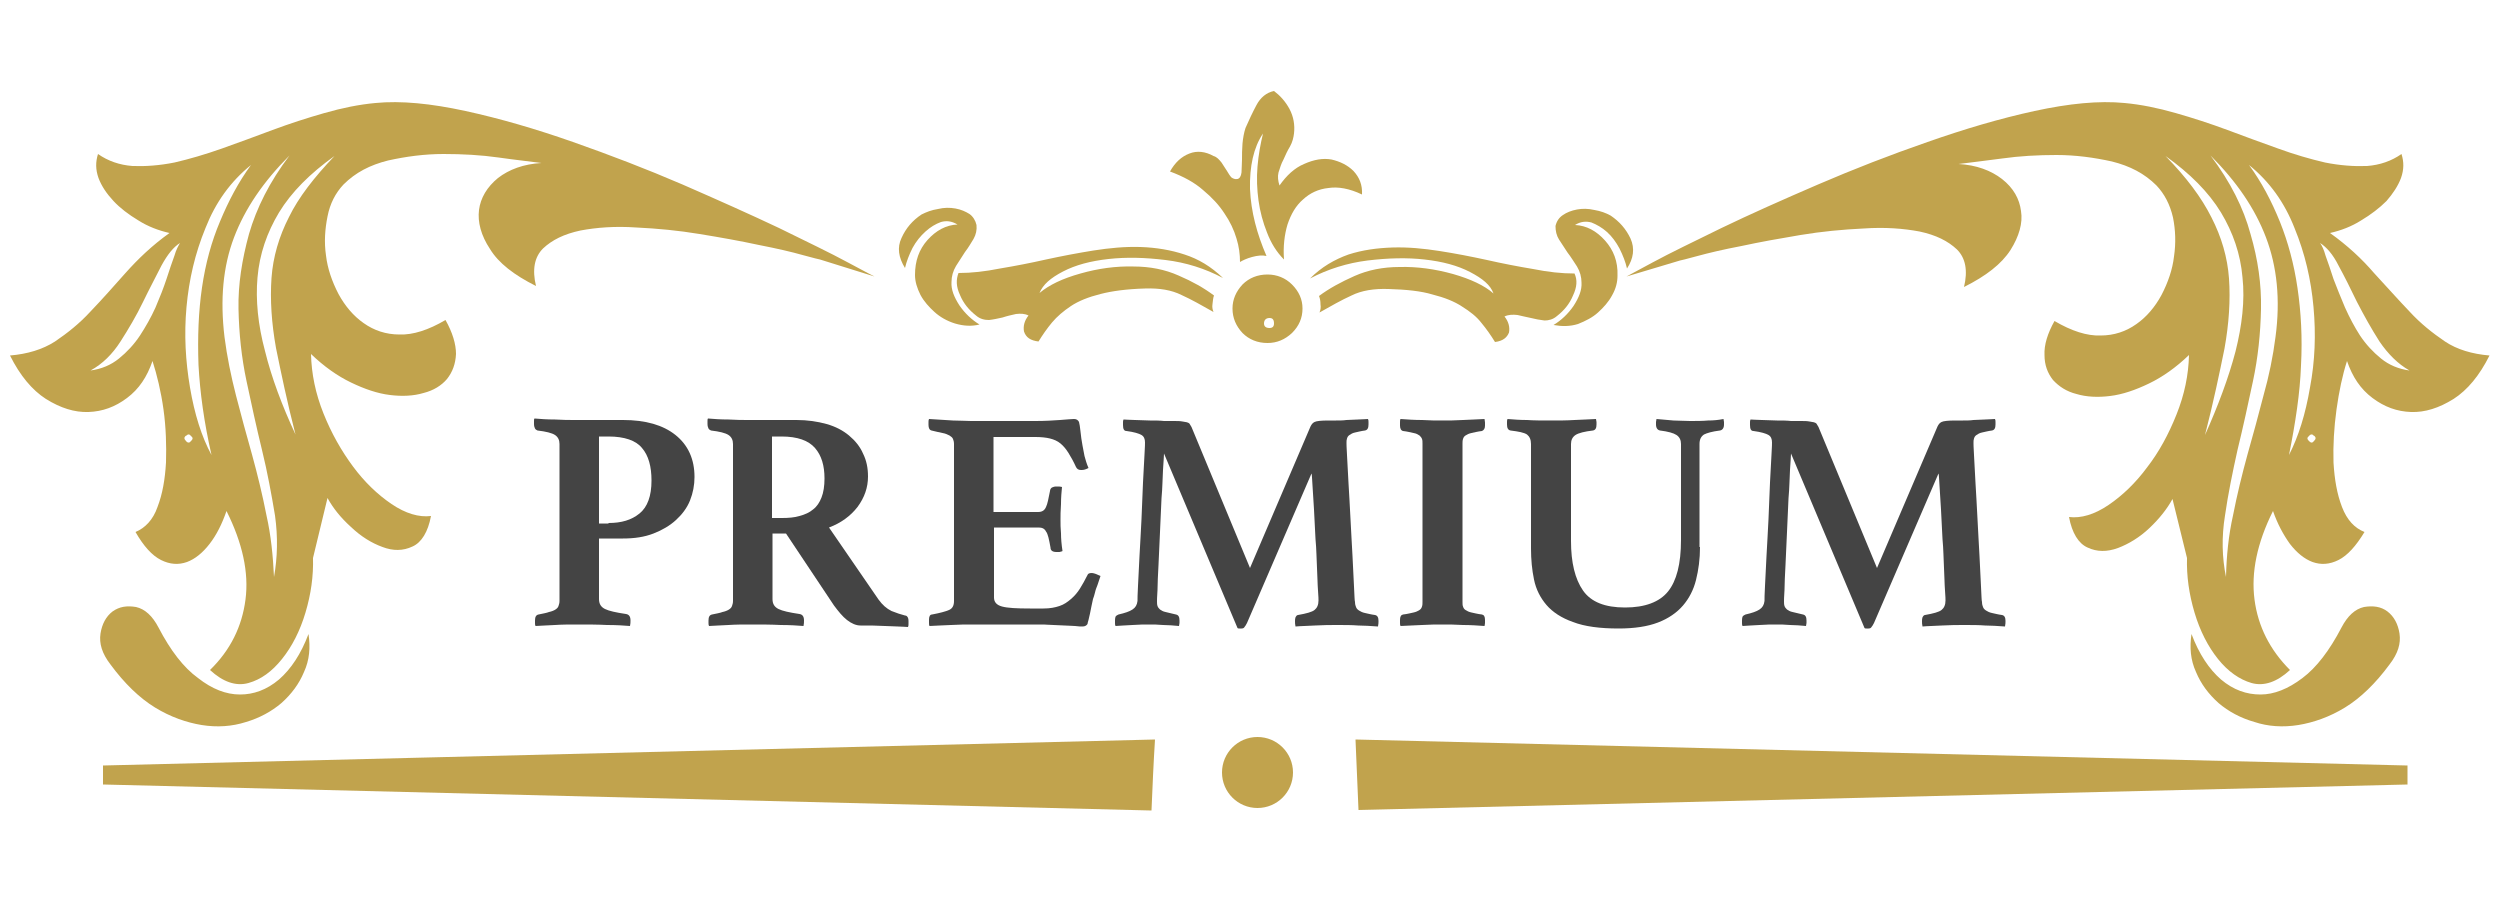 <?xml version="1.0" encoding="utf-8"?>
<!-- Generator: Adobe Illustrator 19.0.0, SVG Export Plug-In . SVG Version: 6.00 Build 0)  -->
<svg version="1.1" id="Layer_1" xmlns="http://www.w3.org/2000/svg" xmlns:xlink="http://www.w3.org/1999/xlink" x="0px" y="0px"
	 viewBox="0 0 500 180" style="enable-background:new 0 0 500 180;" xml:space="preserve">
<style type="text/css">
	.st0{fill:#C1A34D;}
	.st1{fill:#444444;}
</style>
<g id="XMLID_1_">
	<g id="XMLID_176_">
		<ellipse id="XMLID_179_" class="st0" cx="251.5" cy="154.5" rx="7.1" ry="7.1"/>
		<path id="XMLID_178_" class="st0" d="M231,147.9l-210.4,5.2v3.8l209.7,5.2C230.5,157.3,230.7,152.6,231,147.9z"/>
		<path id="XMLID_177_" class="st0" d="M271.1,147.9l210.4,5.2v3.8L271.7,162C271.5,157.3,271.3,152.6,271.1,147.9z"/>
	</g>
	<g id="XMLID_142_">
		<path id="XMLID_173_" class="st1" d="M119.8,107.8v12c0,1,0.4,1.6,1.2,2c0.8,0.4,2.2,0.7,4.2,1c0.6,0.1,0.9,0.5,0.9,1.3
			c0,0.3,0,0.7-0.1,1.1c-1.2-0.1-2.7-0.2-4.6-0.2c-1.8-0.1-3.8-0.1-6-0.1c-1.5,0-3,0-4.4,0.1c-1.4,0.1-2.7,0.1-3.9,0.2
			c-0.1-0.2-0.1-0.4-0.1-0.6s0-0.4,0-0.5c0-0.7,0.2-1.1,0.7-1.2c0.9-0.2,1.6-0.3,2.1-0.5c0.5-0.1,1-0.3,1.3-0.5
			c0.3-0.2,0.5-0.4,0.6-0.7c0.1-0.3,0.2-0.6,0.2-1V88.8c0-0.8-0.3-1.4-0.9-1.8c-0.6-0.4-1.8-0.7-3.5-0.9c-0.2-0.1-0.4-0.2-0.5-0.4
			c-0.1-0.2-0.2-0.5-0.2-0.9c0-0.2,0-0.4,0-0.6c0-0.2,0-0.4,0.1-0.5c1.2,0.1,2.5,0.2,4.1,0.2c1.5,0.1,2.9,0.1,4.1,0.1h9.5
			c4.5,0,8,1,10.5,3c2.5,2,3.8,4.8,3.8,8.4c0,1.6-0.3,3.2-0.9,4.7c-0.6,1.5-1.6,2.8-2.8,3.9c-1.2,1.1-2.7,2-4.5,2.7
			c-1.8,0.7-3.8,1-6.1,1H119.8z M121.7,104.6c2.6,0,4.6-0.6,6.2-1.9s2.4-3.5,2.4-6.6c0-2.8-0.6-5-1.9-6.5c-1.2-1.5-3.5-2.3-6.7-2.3
			h-1.9v17.4H121.7z"/>
		<path id="XMLID_153_" class="st1" d="M157.2,106.7h-2.7v13.1c0,1,0.4,1.6,1.2,2c0.8,0.4,2.2,0.7,4.2,1c0.6,0.1,0.9,0.5,0.9,1.3
			c0,0.3,0,0.7-0.1,1.1c-1.2-0.1-2.7-0.2-4.6-0.2c-1.8-0.1-3.8-0.1-6-0.1c-1.5,0-3,0-4.4,0.1c-1.4,0.1-2.7,0.1-3.9,0.2
			c-0.1-0.2-0.1-0.4-0.1-0.6s0-0.4,0-0.5c0-0.7,0.2-1.1,0.7-1.2c0.9-0.2,1.6-0.3,2.1-0.5c0.5-0.1,1-0.3,1.3-0.5
			c0.3-0.2,0.5-0.4,0.6-0.7c0.1-0.3,0.2-0.6,0.2-1V88.8c0-0.8-0.3-1.4-0.9-1.8c-0.6-0.4-1.8-0.7-3.5-0.9c-0.2-0.1-0.4-0.2-0.5-0.4
			c-0.1-0.2-0.2-0.5-0.2-0.9c0-0.2,0-0.4,0-0.6c0-0.2,0-0.4,0.1-0.5c1.2,0.1,2.5,0.2,4.1,0.2c1.5,0.1,2.9,0.1,4.1,0.1h9.5
			c2.2,0,4.2,0.3,6,0.8c1.8,0.5,3.3,1.3,4.5,2.3c1.2,1,2.2,2.2,2.8,3.6c0.7,1.4,1,2.9,1,4.6c0,2.2-0.7,4.2-2.1,6.1
			c-1.4,1.8-3.3,3.2-5.7,4.1l9.9,14.4c0.8,1.1,1.6,1.8,2.6,2.3c1,0.4,1.9,0.7,2.7,0.9c0.2,0,0.4,0.1,0.5,0.3
			c0.1,0.1,0.2,0.4,0.2,0.8c0,0.2,0,0.4,0,0.6s0,0.4-0.1,0.6c-0.5,0-1.1-0.1-2-0.1c-0.8,0-1.7-0.1-2.6-0.1c-0.9,0-1.8-0.1-2.7-0.1
			c-0.9,0-1.7,0-2.2,0c-0.9,0-1.8-0.4-2.7-1.1c-0.9-0.7-1.7-1.7-2.6-2.9L157.2,106.7z M156.4,103.6c1.3,0,2.5-0.1,3.5-0.4
			c1.1-0.3,2-0.7,2.7-1.3c0.8-0.6,1.3-1.4,1.7-2.4c0.4-1,0.6-2.3,0.6-3.8c0-2.6-0.6-4.6-1.9-6.1c-1.3-1.5-3.5-2.3-6.7-2.3h-1.9v16.3
			H156.4z"/>
		<path id="XMLID_151_" class="st1" d="M198.7,87.3v15.1h8.9c0.8,0,1.3-0.3,1.6-1c0.3-0.6,0.5-1.7,0.8-3.2c0-0.3,0.2-0.6,0.4-0.7
			c0.2-0.1,0.5-0.2,0.8-0.2c0.1,0,0.3,0,0.6,0c0.3,0,0.5,0.1,0.6,0.1c-0.1,1-0.2,2.1-0.2,3.4c-0.1,1.3-0.1,2.4-0.1,3.2
			c0,0.8,0,1.6,0.1,2.7c0,1,0.1,2.2,0.3,3.5c-0.1,0.1-0.3,0.1-0.6,0.2c-0.3,0-0.5,0-0.6,0c-0.8,0-1.2-0.3-1.2-0.9
			c-0.3-1.6-0.5-2.7-0.9-3.2c-0.3-0.6-0.8-0.8-1.5-0.8h-8.9v14c0,0.9,0.5,1.5,1.6,1.8c1.1,0.3,2.9,0.4,5.6,0.4h2.7
			c1.3,0,2.3-0.2,3.2-0.5c0.9-0.3,1.6-0.8,2.3-1.4c0.7-0.6,1.3-1.3,1.8-2.1c0.5-0.8,1-1.7,1.5-2.7c0.1-0.3,0.4-0.4,0.9-0.4
			c0.2,0,0.5,0.1,0.8,0.2c0.3,0.1,0.6,0.3,0.9,0.4c-0.1,0.3-0.2,0.6-0.3,0.9c-0.1,0.3-0.2,0.6-0.3,0.9c-0.2,0.5-0.4,1-0.5,1.5
			c-0.1,0.5-0.3,1-0.4,1.3c-0.1,0.4-0.2,0.9-0.3,1.4c-0.1,0.5-0.2,1-0.3,1.5c-0.1,0.5-0.2,0.9-0.3,1.3c-0.1,0.4-0.2,0.6-0.2,0.8
			c-0.2,0.3-0.5,0.5-1,0.5c-0.3,0-0.8,0-1.5-0.1c-0.6,0-1.3-0.1-2.1-0.1c-0.7,0-1.5-0.1-2.2-0.1c-0.8,0-1.4-0.1-2-0.1h-14.3
			c-1.2,0-2.6,0-4.2,0.1c-1.6,0.1-3,0.1-4.3,0.2c-0.1-0.2-0.1-0.4-0.1-0.7s0-0.5,0-0.6c0-0.6,0.2-1,0.6-1c1.6-0.3,2.7-0.6,3.4-0.9
			c0.7-0.3,1-0.9,1-1.8V88.8c0-0.4-0.1-0.8-0.2-1c-0.1-0.3-0.4-0.5-0.7-0.7c-0.4-0.2-0.8-0.4-1.4-0.5c-0.6-0.1-1.3-0.3-2.2-0.5
			c-0.4-0.1-0.6-0.5-0.6-1.1c0-0.2,0-0.4,0-0.6c0-0.2,0-0.4,0.1-0.6c1.8,0.1,3.4,0.2,4.8,0.3c1.4,0,2.6,0.1,3.6,0.1h12.9
			c1.9,0,3.5-0.1,4.9-0.2c1.4-0.1,2.3-0.2,2.8-0.2c0.5,0,0.8,0.2,1,0.6c0.1,0.3,0.2,1,0.3,1.9c0.1,0.9,0.2,1.8,0.4,2.8
			c0.1,0.7,0.3,1.4,0.4,2.1c0.2,0.7,0.4,1.5,0.8,2.4c-0.2,0.1-0.4,0.2-0.7,0.3c-0.3,0.1-0.5,0.1-0.8,0.1c-0.5,0-0.8-0.2-1-0.6
			c-0.5-1.1-1-2-1.5-2.8c-0.5-0.8-1-1.4-1.6-1.9c-0.6-0.5-1.3-0.8-2.1-1c-0.8-0.2-1.8-0.3-2.9-0.3H198.7z"/>
		<path id="XMLID_149_" class="st1" d="M262.1,85.3c0.2-0.4,0.4-0.7,0.8-0.9s1.3-0.3,2.8-0.3c0.3,0,0.8,0,1.5,0c0.7,0,1.4,0,2.1-0.1
			c0.8,0,1.5-0.1,2.3-0.1c0.8,0,1.4-0.1,2-0.1c0.1,0.2,0.1,0.4,0.1,0.6s0,0.4,0,0.5c0,0.7-0.2,1.1-0.7,1.2c-0.8,0.1-1.5,0.3-2,0.4
			c-0.5,0.1-0.8,0.3-1.1,0.5c-0.3,0.2-0.4,0.4-0.5,0.7c-0.1,0.3-0.1,0.5-0.1,0.9c0,0.1,0,0.9,0.1,2.4c0.1,1.5,0.2,3.4,0.3,5.6
			c0.1,2.2,0.3,4.6,0.4,7.2c0.1,2.6,0.3,5,0.4,7.4c0.1,2.3,0.2,4.3,0.3,6.1c0.1,1.7,0.1,2.8,0.2,3.1c0,0.4,0.1,0.8,0.2,1
			c0.1,0.3,0.3,0.5,0.6,0.7c0.3,0.2,0.7,0.4,1.2,0.5c0.5,0.1,1.2,0.3,2,0.4c0.5,0.1,0.7,0.5,0.7,1.2c0,0.3,0,0.6-0.1,1.1
			c-1.5-0.1-2.8-0.2-4-0.2c-1.2-0.1-2.6-0.1-4.1-0.1c-1.4,0-2.9,0-4.5,0.1c-1.6,0.1-2.9,0.1-3.9,0.2c-0.1-0.4-0.1-0.8-0.1-1.1
			c0-0.5,0.1-0.8,0.2-0.9c0.1-0.2,0.3-0.3,0.4-0.3c1.7-0.3,2.8-0.6,3.3-1c0.5-0.4,0.8-1,0.8-1.9c0-0.1,0-0.8-0.1-2
			c-0.1-1.2-0.1-2.7-0.2-4.5c-0.1-1.8-0.1-3.7-0.3-5.8c-0.1-2.1-0.2-4.1-0.3-5.9c-0.1-1.8-0.2-3.4-0.3-4.8c-0.1-1.3-0.1-2.2-0.2-2.4
			l-12.9,29.9c-0.2,0.4-0.4,0.7-0.5,0.8c-0.1,0.2-0.3,0.3-0.6,0.3c-0.1,0-0.2,0-0.4,0c-0.2,0-0.3,0-0.4-0.1l-14.7-34.9
			c0,0.5-0.1,1.6-0.2,3.3c-0.1,1.7-0.1,3.5-0.3,5.7c-0.1,2.1-0.2,4.4-0.3,6.7c-0.1,2.4-0.2,4.5-0.3,6.6c-0.1,2-0.2,3.7-0.2,5
			c-0.1,1.4-0.1,2.1-0.1,2.2c0,0.4,0,0.7,0.1,1c0.1,0.3,0.3,0.5,0.5,0.7c0.3,0.2,0.6,0.4,1.1,0.5c0.5,0.1,1.2,0.3,2.1,0.5
			c0.5,0.1,0.7,0.5,0.7,1.2c0,0.1,0,0.3,0,0.5c0,0.2-0.1,0.4-0.1,0.6c-1.1-0.1-2.2-0.2-3.2-0.2c-1-0.1-1.9-0.1-2.9-0.1
			c-0.8,0-1.9,0-3.2,0.1c-1.3,0.1-2.4,0.1-3.4,0.2c-0.1-0.2-0.1-0.4-0.1-0.6s0-0.4,0-0.5c0-0.5,0.1-0.8,0.2-0.9
			c0.1-0.1,0.3-0.2,0.5-0.3c1.3-0.3,2.2-0.6,2.8-1s0.9-0.9,1-1.7c0-0.3,0-1.4,0.1-3c0.1-1.7,0.2-3.7,0.3-6c0.1-2.3,0.3-4.8,0.4-7.4
			c0.1-2.6,0.2-5,0.3-7.3c0.1-2.2,0.2-4.1,0.3-5.6c0.1-1.5,0.1-2.3,0.1-2.4c0-0.7-0.2-1.2-0.7-1.5c-0.5-0.3-1.5-0.6-3-0.8
			c-0.5,0-0.7-0.4-0.7-1.2c0-0.1,0-0.3,0-0.5s0-0.4,0.1-0.6c0.5,0,1.3,0.1,2.3,0.1c1,0,2,0.1,3,0.1c1,0,2,0,2.8,0.1
			c0.9,0,1.5,0,1.9,0c0.8,0,1.3,0,1.8,0.1c0.4,0.1,0.8,0.1,1,0.2c0.3,0.1,0.4,0.2,0.5,0.4s0.2,0.3,0.3,0.5l11.7,28.2L262.1,85.3z"/>
		<path id="XMLID_147_" class="st1" d="M292.5,120.3c0,0.4,0,0.8,0.1,1c0.1,0.3,0.2,0.5,0.5,0.7c0.3,0.2,0.7,0.4,1.2,0.5
			c0.5,0.1,1.2,0.3,2.1,0.4c0.4,0.1,0.6,0.4,0.6,1.1c0,0.1,0,0.3,0,0.6c0,0.3-0.1,0.5-0.1,0.6c-1.3-0.1-2.8-0.2-4.3-0.2
			c-1.5-0.1-2.9-0.1-4.1-0.1c-1.2,0-2.6,0-4.1,0.1c-1.5,0.1-2.9,0.1-4.3,0.2c-0.1-0.2-0.1-0.4-0.1-0.6c0-0.2,0-0.4,0-0.6
			c0-0.7,0.2-1,0.6-1.1c0.9-0.1,1.6-0.3,2.1-0.4c0.5-0.1,0.9-0.3,1.2-0.5c0.3-0.2,0.4-0.4,0.5-0.7c0.1-0.3,0.1-0.6,0.1-1V88.8
			c0-0.4,0-0.8-0.1-1c-0.1-0.3-0.3-0.5-0.5-0.7c-0.3-0.2-0.6-0.4-1.2-0.5c-0.5-0.1-1.2-0.3-2.1-0.4c-0.4-0.1-0.6-0.5-0.6-1.1
			c0-0.1,0-0.3,0-0.6c0-0.3,0-0.5,0.1-0.7c1.3,0.1,2.8,0.2,4.3,0.2c1.5,0.1,2.9,0.1,4.1,0.1c1.2,0,2.5,0,4.1-0.1
			c1.5-0.1,3-0.1,4.3-0.2c0,0.2,0.1,0.4,0.1,0.7c0,0.3,0,0.4,0,0.6c0,0.6-0.2,0.9-0.6,1.1c-0.9,0.1-1.6,0.3-2.1,0.4
			c-0.5,0.1-0.9,0.3-1.2,0.5s-0.4,0.4-0.5,0.7c-0.1,0.3-0.1,0.6-0.1,1V120.3z"/>
		<path id="XMLID_145_" class="st1" d="M340,109.4c0,2.4-0.3,4.6-0.8,6.6c-0.5,2-1.4,3.7-2.6,5.1c-1.2,1.4-2.9,2.6-5,3.4
			c-2.1,0.8-4.7,1.2-7.9,1.2c-3.7,0-6.8-0.4-9.1-1.3c-2.3-0.8-4.1-2-5.3-3.4c-1.2-1.4-2.1-3.1-2.5-5.1c-0.4-1.9-0.6-4-0.6-6.2V88.8
			c0-0.9-0.3-1.5-0.8-1.9c-0.6-0.4-1.7-0.6-3.3-0.8c-0.5-0.1-0.7-0.5-0.7-1.2c0-0.1,0-0.3,0-0.5s0-0.4,0.1-0.6
			c1.2,0.1,2.5,0.2,3.9,0.2c1.4,0.1,3,0.1,4.9,0.1c1.5,0,3,0,4.6-0.1c1.6-0.1,3-0.1,4.3-0.2c0,0.2,0.1,0.4,0.1,0.6
			c0,0.2,0,0.4,0,0.5c0,0.7-0.2,1.1-0.7,1.2c-1.7,0.2-2.9,0.5-3.5,0.9c-0.6,0.4-0.9,1-0.9,1.8v19.4c0,4.3,0.8,7.6,2.4,9.9
			c1.6,2.3,4.4,3.4,8.4,3.4c4,0,6.9-1.1,8.6-3.2c1.7-2.1,2.6-5.5,2.6-10.3V88.8c0-0.8-0.3-1.4-0.9-1.8c-0.6-0.4-1.7-0.7-3.3-0.9
			c-0.5-0.1-0.8-0.5-0.8-1.2c0-0.1,0-0.3,0-0.5c0-0.2,0.1-0.4,0.1-0.6c1.2,0.1,2.3,0.2,3.4,0.3c1,0,2.1,0.1,3.3,0.1
			c1.3,0,2.5,0,3.6-0.1c1.1,0,2.1-0.1,3.1-0.3c0,0.2,0.1,0.4,0.1,0.6c0,0.2,0,0.4,0,0.5c0,0.7-0.3,1.1-0.8,1.2
			c-1.6,0.2-2.6,0.5-3.2,0.8c-0.6,0.4-0.9,1-0.9,1.9V109.4z"/>
		<path id="XMLID_143_" class="st1" d="M387.5,85.3c0.2-0.4,0.4-0.7,0.8-0.9s1.3-0.3,2.8-0.3c0.3,0,0.8,0,1.5,0c0.7,0,1.4,0,2.1-0.1
			c0.8,0,1.5-0.1,2.3-0.1c0.8,0,1.4-0.1,2-0.1c0.1,0.2,0.1,0.4,0.1,0.6s0,0.4,0,0.5c0,0.7-0.2,1.1-0.7,1.2c-0.8,0.1-1.5,0.3-2,0.4
			c-0.5,0.1-0.8,0.3-1.1,0.5c-0.3,0.2-0.4,0.4-0.5,0.7c-0.1,0.3-0.1,0.5-0.1,0.9c0,0.1,0,0.9,0.1,2.4c0.1,1.5,0.2,3.4,0.3,5.6
			c0.1,2.2,0.3,4.6,0.4,7.2c0.1,2.6,0.3,5,0.4,7.4c0.1,2.3,0.2,4.3,0.3,6.1c0.1,1.7,0.1,2.8,0.2,3.1c0,0.4,0.1,0.8,0.2,1
			c0.1,0.3,0.3,0.5,0.6,0.7c0.3,0.2,0.7,0.4,1.2,0.5c0.5,0.1,1.2,0.3,2,0.4c0.5,0.1,0.7,0.5,0.7,1.2c0,0.3,0,0.6-0.1,1.1
			c-1.5-0.1-2.8-0.2-4-0.2c-1.2-0.1-2.6-0.1-4.1-0.1c-1.4,0-2.9,0-4.5,0.1c-1.6,0.1-2.9,0.1-3.9,0.2c-0.1-0.4-0.1-0.8-0.1-1.1
			c0-0.5,0.1-0.8,0.2-0.9c0.1-0.2,0.3-0.3,0.4-0.3c1.7-0.3,2.8-0.6,3.3-1c0.5-0.4,0.8-1,0.8-1.9c0-0.1,0-0.8-0.1-2
			c-0.1-1.2-0.1-2.7-0.2-4.5c-0.1-1.8-0.1-3.7-0.3-5.8c-0.1-2.1-0.2-4.1-0.3-5.9c-0.1-1.8-0.2-3.4-0.3-4.8c-0.1-1.3-0.1-2.2-0.2-2.4
			l-12.9,29.9c-0.2,0.4-0.4,0.7-0.5,0.8c-0.1,0.2-0.3,0.3-0.6,0.3c-0.1,0-0.2,0-0.4,0s-0.3,0-0.4-0.1l-14.7-34.9
			c0,0.5-0.1,1.6-0.2,3.3c-0.1,1.7-0.1,3.5-0.3,5.7c-0.1,2.1-0.2,4.4-0.3,6.7c-0.1,2.4-0.2,4.5-0.3,6.6c-0.1,2-0.2,3.7-0.2,5
			c-0.1,1.4-0.1,2.1-0.1,2.2c0,0.4,0,0.7,0.1,1c0.1,0.3,0.3,0.5,0.5,0.7c0.3,0.2,0.6,0.4,1.1,0.5c0.5,0.1,1.2,0.3,2.1,0.5
			c0.5,0.1,0.7,0.5,0.7,1.2c0,0.1,0,0.3,0,0.5c0,0.2-0.1,0.4-0.1,0.6c-1.1-0.1-2.2-0.2-3.2-0.2c-1-0.1-1.9-0.1-2.9-0.1
			c-0.8,0-1.9,0-3.2,0.1c-1.3,0.1-2.4,0.1-3.4,0.2c-0.1-0.2-0.1-0.4-0.1-0.6s0-0.4,0-0.5c0-0.5,0.1-0.8,0.2-0.9
			c0.1-0.1,0.3-0.2,0.5-0.3c1.3-0.3,2.2-0.6,2.8-1s0.9-0.9,1-1.7c0-0.3,0-1.4,0.1-3c0.1-1.7,0.2-3.7,0.3-6c0.1-2.3,0.3-4.8,0.4-7.4
			c0.1-2.6,0.2-5,0.3-7.3c0.1-2.2,0.2-4.1,0.3-5.6c0.1-1.5,0.1-2.3,0.1-2.4c0-0.7-0.2-1.2-0.7-1.5c-0.5-0.3-1.5-0.6-3-0.8
			c-0.5,0-0.7-0.4-0.7-1.2c0-0.1,0-0.3,0-0.5s0-0.4,0.1-0.6c0.5,0,1.3,0.1,2.3,0.1c1,0,2,0.1,3,0.1c1,0,2,0,2.8,0.1
			c0.9,0,1.5,0,1.9,0c0.8,0,1.3,0,1.8,0.1c0.4,0.1,0.8,0.1,1,0.2c0.3,0.1,0.4,0.2,0.5,0.4c0.1,0.2,0.2,0.3,0.3,0.5l11.7,28.2
			L387.5,85.3z"/>
	</g>
	<g id="XMLID_2_">
		<g id="XMLID_24_">
			<path id="XMLID_25_" class="st0" d="M66.9,31.2c-4.9,3.5-8.6,7.2-11.1,11.3c-2.4,4-3.9,8.3-4.3,13C51.1,60,51.6,65,53,70.2
				c1.3,5.3,3.4,10.9,6.1,16.7c-1.7-6.6-2.9-12.4-3.9-17.3c-0.9-5-1.2-9.7-0.9-14c0.3-4.2,1.5-8.3,3.5-12.2
				C59.7,39.5,62.8,35.5,66.9,31.2L66.9,31.2z M62.6,111.6c0.1,3.6-0.4,7.2-1.5,10.9c-1.1,3.7-2.7,6.8-4.7,9.3
				c-2,2.5-4.2,4.1-6.7,4.8c-2.5,0.7-5.1-0.2-7.7-2.6c4.1-4,6.4-8.7,7.1-14.1c0.7-5.4-0.6-11.3-3.8-17.7c-0.9,2.6-2,4.8-3.4,6.6
				c-1.4,1.8-2.9,3-4.5,3.6c-1.7,0.6-3.4,0.5-5.2-0.4c-1.8-0.9-3.5-2.8-5.1-5.6c1.9-0.8,3.5-2.4,4.4-5c1-2.6,1.5-5.5,1.7-8.9
				c0.1-3.4,0-7-0.5-10.6c-0.5-3.6-1.3-6.9-2.2-9.7c-1.1,3.2-2.7,5.6-5.1,7.4c-2.4,1.8-4.9,2.7-7.7,2.8c-2.8,0.1-5.6-0.8-8.5-2.6
				C6.4,78,4,75.1,2,71.1c3.5-0.3,6.5-1.2,9-2.8c2.5-1.7,4.9-3.6,7.1-6c2.3-2.4,4.6-5,7-7.7c2.5-2.8,5.3-5.5,8.8-8
				c-2.2-0.5-4.3-1.3-6.2-2.5c-2-1.2-3.7-2.5-5-3.9c-1.4-1.5-2.4-3-3-4.6c-0.6-1.7-0.6-3.2-0.1-4.8c2,1.4,4.3,2.2,6.9,2.4
				c2.6,0.1,5.4-0.1,8.4-0.7c3-0.7,6.1-1.6,9.5-2.8c3.3-1.2,6.7-2.4,10.1-3.7c3.5-1.3,6.9-2.4,10.4-3.4c3.5-1,6.9-1.7,10.2-2
				c5.1-0.5,11.1,0.1,18,1.6c6.9,1.5,14.1,3.6,21.5,6.2c7.4,2.6,14.7,5.4,21.9,8.5c7.1,3.1,13.6,6,19.3,8.7c5.7,2.8,10.3,5,13.8,6.9
				c3.5,1.9,5.3,2.8,5.3,2.8L164,51.9c-0.1,0-1.3-0.3-3.5-0.9c-2.1-0.6-5.1-1.3-8.7-2c-3.7-0.8-7.6-1.5-11.9-2.2
				c-4.2-0.7-8.4-1.1-12.6-1.3c-4.3-0.3-8,0-11.2,0.6c-3.3,0.7-5.7,1.9-7.5,3.6c-1.7,1.7-2.2,4.2-1.4,7.5c-4.4-2.2-7.5-4.6-9.2-7.4
				c-1.8-2.7-2.5-5.4-2.2-7.8c0.3-2.4,1.6-4.6,3.8-6.4c2.2-1.7,5.1-2.8,8.7-3c-2.2-0.3-5.1-0.6-8.6-1.1c-3.5-0.5-7.2-0.7-11-0.7
				c-3.8,0-7.5,0.5-11.1,1.3c-3.6,0.9-6.5,2.4-8.9,4.8c-1.6,1.7-2.7,3.8-3.2,6.4c-0.5,2.5-0.7,5.1-0.3,7.8c0.3,2.6,1.2,5.2,2.5,7.7
				c1.3,2.4,3,4.4,5,5.8c2.1,1.5,4.5,2.3,7.2,2.3c2.7,0.1,5.8-0.9,9.2-2.9c1.4,2.5,2.1,4.8,2.1,6.8c-0.1,2-0.7,3.6-1.8,5
				c-1.1,1.3-2.7,2.3-4.7,2.8c-2,0.6-4.3,0.7-6.7,0.4c-2.5-0.3-5.1-1.2-7.8-2.5c-2.7-1.3-5.4-3.2-8-5.7c0.1,4,0.9,7.9,2.5,11.9
				c1.6,4,3.6,7.5,5.9,10.6c2.3,3.1,4.9,5.6,7.7,7.5c2.8,1.9,5.5,2.7,7.9,2.4c-0.6,3.2-1.9,5.3-3.7,6.1c-1.9,0.9-3.9,0.9-6,0.1
				c-2.2-0.8-4.3-2.1-6.3-4c-2.1-1.9-3.6-3.8-4.7-5.8L62.6,111.6z M50.2,33c-4.1,3.3-7.1,7.5-9.1,12.6c-2.1,5.1-3.3,10.3-3.8,15.8
				c-0.5,5.5-0.2,10.8,0.7,16.1c0.9,5.3,2.3,9.8,4.3,13.5C40.8,84.4,40,78.5,39.7,73c-0.2-5.6,0-10.7,0.7-15.5
				c0.7-4.8,1.9-9.2,3.6-13.2C45.7,40.2,47.7,36.4,50.2,33L50.2,33z M36,48.6c-1.3,0.8-2.5,2.3-3.7,4.5c-1.1,2.2-2.4,4.6-3.7,7.3
				c-1.3,2.7-2.9,5.4-4.5,7.9c-1.6,2.5-3.6,4.5-6,5.8c2.2-0.3,4.1-1.1,5.7-2.4c1.6-1.3,3-2.8,4.2-4.6c1.1-1.7,2.2-3.6,3.1-5.6
				c0.9-2.1,1.6-3.9,2.2-5.7c0.6-1.8,1.1-3.4,1.6-4.7C35.2,50,35.7,49.1,36,48.6L36,48.6z M57.9,31.1c-5.2,5.2-8.9,10.6-11.1,16.4
				c-2.2,5.8-2.8,12.4-1.9,19.9c0.5,3.9,1.3,7.8,2.3,11.7c1,3.9,2.1,7.9,3.2,11.8c1.1,4,2.1,8.1,2.9,12.2c0.9,4,1.3,8.1,1.5,12.3
				c0.7-3.9,0.8-8,0.2-12.3c-0.7-4.2-1.5-8.6-2.6-13.1c-1.1-4.5-2.1-9.1-3.1-13.8c-1-4.7-1.5-9.5-1.6-14.4c-0.1-4.9,0.7-9.9,2.1-15
				C51.3,41.6,53.9,36.4,57.9,31.1L57.9,31.1z M38.3,88.1c0.3-0.3,0.3-0.6-0.1-0.9c-0.3-0.4-0.6-0.4-0.9-0.1l-0.2,0.1
				c-0.3,0.3-0.3,0.6,0.1,1c0.3,0.4,0.7,0.4,0.9,0.1L38.3,88.1z M61.7,126.8c-1.5,4-3.5,7-5.9,9.1c-2.5,2.1-5.1,3-7.8,3
				c-2.8,0-5.6-1.1-8.4-3.3c-2.9-2.1-5.5-5.5-7.9-10.1c-1.2-2.3-2.7-3.7-4.5-4.1c-1.8-0.3-3.3-0.1-4.7,0.9c-1.3,1-2.1,2.5-2.4,4.4
				c-0.3,2,0.3,4,2,6.2c2.8,3.8,5.8,6.7,8.9,8.6c3.1,1.9,6.3,3,9.3,3.5c3.1,0.5,6.1,0.3,8.9-0.6c2.7-0.8,5.1-2.1,7.1-3.8
				c2-1.8,3.5-3.8,4.5-6.2C61.9,132,62.1,129.5,61.7,126.8L61.7,126.8z"/>
		</g>
		<g id="XMLID_15_">
			<path id="XMLID_16_" class="st0" d="M433.1,31.2c4.9,3.5,8.6,7.2,11.1,11.3c2.4,4,3.9,8.3,4.3,13c0.5,4.6-0.1,9.6-1.4,14.8
				c-1.4,5.3-3.5,10.9-6.1,16.7c1.7-6.6,2.9-12.4,3.9-17.3c0.9-5,1.2-9.7,0.9-14c-0.3-4.2-1.5-8.3-3.5-12.2
				C440.3,39.5,437.3,35.5,433.1,31.2L433.1,31.2z M437.4,111.6c-0.1,3.6,0.4,7.2,1.5,10.9c1.1,3.7,2.7,6.8,4.7,9.3
				c2,2.5,4.3,4.1,6.7,4.8c2.5,0.7,5.1-0.2,7.7-2.6c-4-4-6.4-8.7-7.1-14.1c-0.7-5.4,0.5-11.3,3.7-17.7c0.9,2.6,2.1,4.8,3.4,6.6
				c1.4,1.8,2.9,3,4.5,3.6c1.7,0.6,3.4,0.5,5.2-0.4c1.8-0.9,3.5-2.8,5.2-5.6c-2-0.8-3.5-2.4-4.5-5c-1-2.6-1.5-5.5-1.7-8.9
				c-0.1-3.4,0.1-7,0.6-10.6c0.5-3.6,1.2-6.9,2.1-9.7c1.1,3.2,2.7,5.6,5.1,7.4c2.4,1.8,4.9,2.7,7.7,2.8c2.8,0.1,5.6-0.8,8.5-2.6
				c2.8-1.8,5.2-4.7,7.2-8.7c-3.5-0.3-6.5-1.2-8.9-2.8c-2.5-1.7-4.9-3.6-7.1-6c-2.3-2.4-4.6-5-7.1-7.7c-2.4-2.8-5.3-5.5-8.8-8
				c2.2-0.5,4.3-1.3,6.2-2.5c2-1.2,3.7-2.5,5.1-3.9c1.3-1.5,2.3-3,2.9-4.6c0.6-1.7,0.6-3.2,0.1-4.8c-2,1.4-4.3,2.2-6.9,2.4
				c-2.6,0.1-5.4-0.1-8.4-0.7c-3-0.7-6.1-1.6-9.4-2.8c-3.3-1.2-6.7-2.4-10.1-3.7c-3.5-1.3-6.9-2.4-10.4-3.4c-3.5-1-6.9-1.7-10.2-2
				c-5.1-0.5-11.1,0.1-18,1.6c-6.9,1.5-14,3.6-21.4,6.2c-7.5,2.6-14.7,5.4-21.9,8.5c-7.2,3.1-13.7,6-19.3,8.7
				c-5.7,2.8-10.3,5-13.8,6.9c-3.5,1.9-5.2,2.8-5.2,2.8l10.7-3.2c0.1,0,1.3-0.3,3.5-0.9c2.2-0.6,5.1-1.3,8.8-2
				c3.7-0.8,7.6-1.5,11.8-2.2c4.2-0.7,8.4-1.1,12.6-1.3c4.3-0.3,8,0,11.2,0.6c3.3,0.7,5.7,1.9,7.5,3.6c1.7,1.7,2.2,4.2,1.4,7.5
				c4.4-2.2,7.5-4.6,9.3-7.4c1.7-2.7,2.5-5.4,2.1-7.8c-0.3-2.4-1.5-4.6-3.8-6.4c-2.2-1.7-5.1-2.8-8.7-3c2.2-0.3,5.1-0.6,8.7-1.1
				c3.5-0.5,7.2-0.7,10.9-0.7c3.8,0,7.5,0.5,11.1,1.3c3.6,0.9,6.5,2.4,8.9,4.8c1.6,1.7,2.7,3.8,3.3,6.4c0.5,2.5,0.6,5.1,0.2,7.8
				c-0.3,2.6-1.2,5.2-2.5,7.7c-1.3,2.4-3,4.4-5,5.8c-2.1,1.5-4.5,2.3-7.2,2.3c-2.7,0.1-5.8-0.9-9.2-2.9c-1.4,2.5-2.1,4.8-2,6.8
				c0,2,0.6,3.6,1.7,5c1.2,1.3,2.7,2.3,4.7,2.8c2,0.6,4.3,0.7,6.7,0.4c2.5-0.3,5.1-1.2,7.8-2.5c2.7-1.3,5.4-3.2,8-5.7
				c-0.1,4-0.9,7.9-2.5,11.9c-1.6,4-3.5,7.5-5.9,10.6c-2.3,3.1-4.9,5.6-7.7,7.5c-2.8,1.9-5.5,2.7-7.9,2.4c0.6,3.2,1.9,5.3,3.7,6.1
				c1.9,0.9,3.9,0.9,6.1,0.1c2.1-0.8,4.3-2.1,6.3-4c2-1.9,3.5-3.8,4.6-5.8L437.4,111.6z M449.8,33c4.1,3.3,7.1,7.5,9.1,12.6
				c2.1,5.1,3.3,10.3,3.8,15.8c0.5,5.5,0.3,10.8-0.7,16.1c-0.9,5.3-2.3,9.8-4.2,13.5c1.3-6.5,2.2-12.4,2.4-17.9
				c0.3-5.6,0-10.7-0.7-15.5c-0.7-4.8-1.9-9.2-3.5-13.2C454.3,40.2,452.3,36.4,449.8,33L449.8,33z M464,48.6
				c1.3,0.8,2.6,2.3,3.7,4.5c1.2,2.2,2.4,4.6,3.7,7.3c1.4,2.7,2.9,5.4,4.5,7.9c1.7,2.5,3.7,4.5,6,5.8c-2.2-0.3-4.1-1.1-5.7-2.4
				c-1.6-1.3-3-2.8-4.2-4.6c-1.1-1.7-2.1-3.6-3-5.6c-0.9-2.1-1.6-3.9-2.3-5.7c-0.6-1.8-1.1-3.4-1.6-4.7
				C464.8,50,464.4,49.1,464,48.6L464,48.6z M442.1,31.1c5.2,5.2,8.9,10.6,11.1,16.4c2.2,5.8,2.9,12.4,1.9,19.9
				c-0.5,3.9-1.3,7.8-2.4,11.7c-1,3.9-2.1,7.9-3.2,11.8c-1.1,4-2.1,8.1-2.9,12.2c-0.9,4-1.3,8.1-1.4,12.3c-0.8-3.9-0.9-8-0.2-12.3
				c0.6-4.2,1.5-8.6,2.5-13.1c1.1-4.5,2.1-9.1,3.1-13.8c1-4.7,1.5-9.5,1.6-14.4c0.1-4.9-0.6-9.9-2.1-15
				C448.7,41.6,446.1,36.4,442.1,31.1L442.1,31.1z M461.7,88.1c-0.3-0.3-0.3-0.6,0.1-0.9c0.3-0.4,0.7-0.4,0.9-0.1l0.2,0.1
				c0.3,0.3,0.3,0.6-0.1,1c-0.3,0.4-0.6,0.4-0.9,0.1L461.7,88.1z M438.3,126.8c1.5,4,3.5,7,5.9,9.1c2.5,2.1,5.1,3,7.9,3
				c2.7,0,5.5-1.1,8.4-3.3c2.8-2.1,5.4-5.5,7.8-10.1c1.2-2.3,2.7-3.7,4.5-4.1c1.8-0.3,3.4-0.1,4.7,0.9c1.3,1,2.1,2.5,2.4,4.4
				c0.3,2-0.3,4-2,6.2c-2.8,3.8-5.8,6.7-8.9,8.6c-3.1,1.9-6.3,3-9.3,3.5c-3.1,0.5-6.1,0.3-8.8-0.6c-2.8-0.8-5.2-2.1-7.2-3.8
				c-2-1.8-3.5-3.8-4.5-6.2C438.1,132,437.9,129.5,438.3,126.8L438.3,126.8z"/>
		</g>
		<g id="XMLID_3_">
			<g id="XMLID_7_">
				<path id="XMLID_8_" class="st0" d="M253.5,68.6c1.9,0,3.5-0.7,4.9-2c1.4-1.4,2.1-3,2.1-4.9c0-1.8-0.7-3.4-2.1-4.8
					c-1.3-1.3-3-2-4.9-2c-2,0-3.7,0.7-5,2c-1.3,1.4-2,3-2,4.8c0,1.9,0.7,3.5,2,4.9C249.8,67.9,251.5,68.6,253.5,68.6L253.5,68.6z
					 M248,52.4c0.5-0.3,1.3-0.7,2.4-1c1.1-0.3,2.1-0.4,2.9-0.2c-1.9-4.4-3.1-8.8-3.3-13.4c-0.1-4.5,0.7-8.3,2.6-11.1
					c-0.5,2.1-0.9,4.2-1.1,6.6c-0.2,2.3-0.1,4.6,0.2,6.8c0.3,2.2,0.9,4.4,1.7,6.4c0.8,2.1,1.9,3.9,3.4,5.4c-0.2-2.6,0.1-5,0.7-7
					c0.7-2.1,1.7-3.8,3.1-5c1.4-1.3,3.1-2.1,5.1-2.3c1.9-0.3,4.2,0.1,6.7,1.3c0.1-1.9-0.5-3.4-1.7-4.7c-1.2-1.2-2.7-1.9-4.4-2.3
					c-1.7-0.3-3.5,0-5.5,0.9c-1.9,0.8-3.5,2.3-4.9,4.3c-0.3-0.9-0.4-1.8-0.2-2.6c0.3-0.9,0.5-1.7,1-2.6c0.4-0.9,0.8-1.8,1.3-2.6
					c0.5-0.9,0.7-1.8,0.8-2.6c0.2-1.7-0.1-3.4-0.9-4.9c-0.8-1.5-1.9-2.7-3.1-3.6c-1.5,0.3-2.7,1.3-3.5,2.8c-0.8,1.5-1.5,3-2.2,4.6
					c-0.3,0.9-0.5,2-0.6,3.1c-0.1,1.2-0.1,2.3-0.1,3.2c0,1-0.1,1.9-0.1,2.6c-0.1,0.8-0.4,1.2-0.8,1.3c-0.5,0.1-0.9-0.1-1.2-0.3
					c-0.3-0.3-0.6-0.8-0.9-1.3c-0.3-0.5-0.7-1.1-1.1-1.7c-0.5-0.6-0.9-1.1-1.6-1.3c-1.6-0.9-3.3-1.1-4.8-0.5
					c-1.6,0.6-2.9,1.8-3.9,3.6c2.7,1,4.9,2.2,6.6,3.7c1.8,1.5,3.2,3,4.3,4.7c1.1,1.6,1.9,3.3,2.4,5C247.8,49.3,248,50.9,248,52.4
					L248,52.4z M207.7,68.3c0.8-1.3,1.7-2.6,2.7-3.8c1-1.2,2.3-2.3,3.8-3.3c1.5-1,3.5-1.8,5.9-2.4c2.3-0.6,5.3-1,8.9-1.1
					c2.9-0.1,5.3,0.3,7.3,1.3c2,0.9,4.1,2.1,6.4,3.4c-0.2-0.5-0.3-1-0.2-1.6c0.1-0.7,0.1-1.2,0.3-1.7c-2-1.5-4.3-2.8-7.1-4
					c-2.7-1.2-5.7-1.8-9-1.8c-3.5-0.1-7.1,0.4-10.6,1.4c-3.6,1-6.3,2.3-8.2,3.9c0.7-1.7,2.2-3,4.7-4.3c2.5-1.3,5.5-2.1,9.1-2.5
					c3.6-0.4,7.3-0.3,11.4,0.2c4.1,0.5,7.9,1.7,11.5,3.6c-2.4-2.3-4.9-3.8-7.7-4.7c-2.7-0.9-5.7-1.4-8.8-1.5
					c-3.1-0.1-6.2,0.2-9.4,0.7c-3.1,0.5-6.3,1.1-9.5,1.8c-3.1,0.7-6.2,1.3-9.2,1.8c-3,0.6-5.7,0.9-8.3,0.9c-0.5,1.3-0.5,2.7,0.3,4.4
					c0.7,1.7,1.8,3,3.2,4.1c0.8,0.7,1.7,0.9,2.6,0.9c0.9-0.1,1.8-0.3,2.7-0.5c0.9-0.3,1.8-0.5,2.7-0.7c0.9-0.1,1.7-0.1,2.5,0.3
					c-0.8,1-1.1,2.1-0.9,3.2C205.2,67.5,206.1,68.1,207.7,68.3L207.7,68.3z M195.9,64.9c-1.5-0.9-2.9-2.2-4-3.8
					c-1.1-1.7-1.7-3.2-1.6-4.7c0-1.1,0.3-2.2,0.9-3.2c0.6-0.9,1.2-1.9,1.8-2.8c0.7-0.9,1.2-1.8,1.7-2.6c0.5-0.9,0.7-1.8,0.6-2.8
					c-0.2-0.9-0.7-1.7-1.4-2.2c-0.8-0.5-1.7-0.9-2.8-1.1c-1.1-0.2-2.3-0.2-3.5,0.1c-1.3,0.2-2.3,0.6-3.3,1.1c-1.8,1.2-3.1,2.7-4,4.7
					c-0.9,1.9-0.6,3.9,0.7,6c0.3-1.3,0.8-2.6,1.5-4c0.7-1.3,1.6-2.4,2.6-3.3c1-0.9,2-1.5,3.1-1.9c1.1-0.3,2.1-0.2,3.3,0.5
					c-2.3,0.1-4.3,1.2-6,3.1c-1.7,1.9-2.5,4.2-2.5,7c0,1.3,0.4,2.6,1.1,4c0.7,1.3,1.7,2.4,2.8,3.4c1.1,1,2.5,1.8,4.1,2.3
					C192.7,65.2,194.3,65.3,195.9,64.9L195.9,64.9z M253.9,65.6c-0.7,0-1.1-0.3-1.1-0.9c0-0.7,0.4-1.1,1.1-1.1
					c0.6,0,0.9,0.3,0.9,1.1C254.8,65.3,254.5,65.6,253.9,65.6L253.9,65.6z"/>
			</g>
			<g id="XMLID_4_">
				<path id="XMLID_5_" class="st0" d="M299,68.4c-0.8-1.3-1.7-2.6-2.7-3.8c-1-1.3-2.3-2.3-3.9-3.3c-1.5-1-3.5-1.8-5.9-2.4
					c-2.3-0.7-5.3-1-8.8-1.1c-2.9-0.1-5.4,0.3-7.4,1.3c-2,0.9-4.1,2.1-6.4,3.4c0.2-0.5,0.3-1,0.2-1.6c0-0.7-0.1-1.2-0.3-1.7
					c2-1.5,4.4-2.8,7.1-4c2.7-1.2,5.7-1.8,9-1.8c3.5-0.1,7.1,0.4,10.7,1.4c3.5,1,6.3,2.3,8.1,3.9c-0.6-1.7-2.2-3-4.7-4.3
					c-2.5-1.3-5.5-2.1-9.1-2.5c-3.5-0.4-7.3-0.3-11.4,0.2c-4,0.5-7.9,1.7-11.5,3.6c2.3-2.3,4.9-3.8,7.7-4.8c2.8-0.9,5.7-1.3,8.8-1.4
					c3.1-0.1,6.2,0.2,9.4,0.7c3.2,0.5,6.3,1.1,9.5,1.8c3.1,0.7,6.2,1.3,9.2,1.8c3,0.6,5.7,0.9,8.3,0.9c0.6,1.3,0.5,2.7-0.3,4.4
					c-0.7,1.7-1.8,3-3.2,4.1c-0.8,0.7-1.7,0.9-2.5,0.9c-0.9-0.1-1.9-0.3-2.7-0.5c-0.9-0.2-1.9-0.4-2.7-0.6c-0.9-0.1-1.8-0.1-2.6,0.3
					c0.8,1,1.1,2.1,0.9,3.2C301.4,67.5,300.6,68.2,299,68.4L299,68.4z M310.7,65c1.5-0.9,2.9-2.2,4-3.8c1.1-1.7,1.7-3.2,1.6-4.7
					c0-1.1-0.3-2.2-0.9-3.2c-0.6-0.9-1.2-1.9-1.9-2.8c-0.6-0.9-1.2-1.8-1.7-2.6c-0.5-0.8-0.7-1.7-0.7-2.7c0.2-0.9,0.7-1.7,1.5-2.2
					c0.7-0.5,1.7-0.9,2.8-1.1c1.1-0.2,2.2-0.2,3.5,0.1c1.2,0.2,2.3,0.6,3.2,1.1c1.8,1.2,3.1,2.7,4,4.6c0.9,2,0.6,4-0.7,6
					c-0.3-1.3-0.8-2.6-1.5-4c-0.7-1.3-1.5-2.4-2.5-3.3c-1-0.9-2.1-1.5-3.1-1.9c-1.1-0.3-2.2-0.2-3.3,0.5c2.3,0.1,4.3,1.2,6,3.1
					c1.7,1.9,2.6,4.2,2.5,7c0,1.3-0.3,2.6-1.1,4c-0.7,1.3-1.7,2.4-2.8,3.4c-1.1,1-2.5,1.7-4,2.3C314,65.3,312.4,65.3,310.7,65
					L310.7,65z"/>
			</g>
		</g>
	</g>
</g>
</svg>
